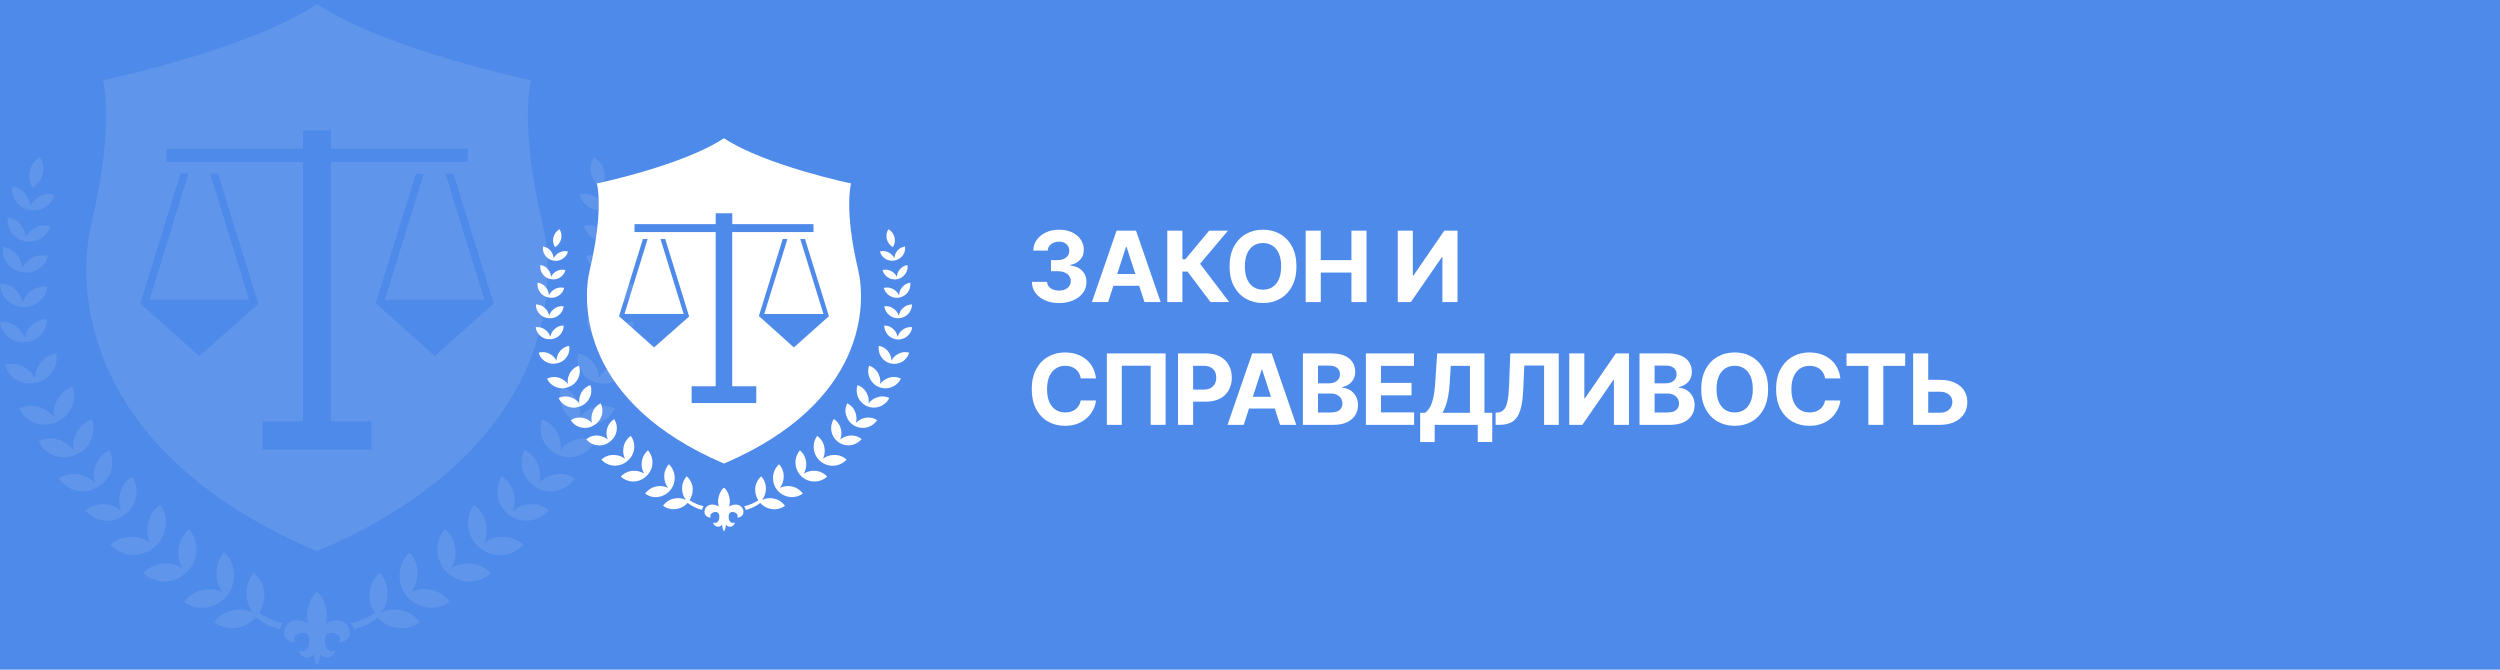 <?xml version="1.0" encoding="UTF-8"?> <svg xmlns="http://www.w3.org/2000/svg" width="560" height="150" viewBox="0 0 560 150" fill="none"> <rect width="560" height="150" fill="#4E8AE9"></rect> <path d="M237.211 67.885C236.045 67.885 235.005 67.685 234.094 67.284C233.188 66.878 232.472 66.32 231.946 65.612C231.425 64.898 231.156 64.076 231.141 63.143H234.547C234.568 63.534 234.696 63.878 234.93 64.174C235.17 64.466 235.487 64.693 235.883 64.854C236.279 65.016 236.724 65.096 237.219 65.096C237.735 65.096 238.19 65.005 238.586 64.823C238.982 64.641 239.292 64.388 239.516 64.065C239.74 63.742 239.852 63.37 239.852 62.948C239.852 62.521 239.732 62.143 239.492 61.815C239.258 61.482 238.92 61.221 238.477 61.034C238.039 60.846 237.518 60.753 236.914 60.753H235.422V58.268H236.914C237.425 58.268 237.875 58.18 238.266 58.003C238.662 57.825 238.969 57.581 239.188 57.268C239.406 56.95 239.516 56.581 239.516 56.159C239.516 55.758 239.42 55.406 239.227 55.104C239.039 54.797 238.774 54.557 238.43 54.385C238.091 54.214 237.696 54.128 237.242 54.128C236.784 54.128 236.365 54.211 235.985 54.378C235.604 54.539 235.3 54.771 235.071 55.073C234.841 55.375 234.719 55.729 234.703 56.135H231.461C231.477 55.214 231.74 54.401 232.25 53.698C232.761 52.995 233.448 52.445 234.313 52.05C235.183 51.648 236.164 51.448 237.258 51.448C238.362 51.448 239.328 51.648 240.156 52.05C240.985 52.45 241.628 52.992 242.086 53.675C242.55 54.352 242.779 55.112 242.774 55.956C242.779 56.852 242.5 57.599 241.938 58.198C241.38 58.797 240.654 59.177 239.758 59.339V59.464C240.935 59.615 241.831 60.023 242.446 60.69C243.065 61.352 243.373 62.18 243.367 63.175C243.373 64.086 243.11 64.896 242.578 65.604C242.052 66.312 241.326 66.87 240.399 67.276C239.472 67.682 238.409 67.885 237.211 67.885Z" fill="white"></path> <path d="M248.211 67.667H244.586L250.109 51.667H254.468L259.984 67.667H256.359L252.351 55.323H252.226L248.211 67.667ZM247.984 61.378H256.547V64.018H247.984V61.378Z" fill="white"></path> <path d="M271.15 67.667L266.009 60.846H264.853V67.667H261.47V51.667H264.853V58.057H265.532L270.845 51.667H275.056L268.814 59.089L275.345 67.667H271.15Z" fill="white"></path> <path d="M290.407 59.667C290.407 61.411 290.076 62.896 289.415 64.12C288.758 65.344 287.863 66.279 286.727 66.924C285.597 67.565 284.326 67.885 282.915 67.885C281.493 67.885 280.217 67.562 279.086 66.917C277.956 66.271 277.063 65.336 276.407 64.112C275.751 62.888 275.422 61.406 275.422 59.667C275.422 57.922 275.751 56.438 276.407 55.214C277.063 53.99 277.956 53.057 279.086 52.417C280.217 51.771 281.493 51.448 282.915 51.448C284.326 51.448 285.597 51.771 286.727 52.417C287.863 53.057 288.758 53.99 289.415 55.214C290.076 56.438 290.407 57.922 290.407 59.667ZM286.977 59.667C286.977 58.536 286.808 57.583 286.469 56.807C286.136 56.031 285.665 55.443 285.055 55.042C284.446 54.641 283.732 54.44 282.915 54.44C282.097 54.44 281.383 54.641 280.774 55.042C280.165 55.443 279.691 56.031 279.352 56.807C279.019 57.583 278.852 58.536 278.852 59.667C278.852 60.797 279.019 61.75 279.352 62.526C279.691 63.302 280.165 63.891 280.774 64.292C281.383 64.693 282.097 64.893 282.915 64.893C283.732 64.893 284.446 64.693 285.055 64.292C285.665 63.891 286.136 63.302 286.469 62.526C286.808 61.75 286.977 60.797 286.977 59.667Z" fill="white"></path> <path d="M292.473 67.667V51.667H295.855V58.268H302.723V51.667H306.098V67.667H302.723V61.057H295.855V67.667H292.473Z" fill="white"></path> <path d="M313.099 51.667H316.474V61.729H316.606L323.52 51.667H326.481V67.667H323.099V57.596H322.981L316.028 67.667H313.099V51.667Z" fill="white"></path> <path d="M245.508 84.768H242.086C242.024 84.326 241.896 83.932 241.703 83.589C241.511 83.24 241.263 82.943 240.961 82.698C240.659 82.453 240.31 82.266 239.914 82.135C239.524 82.005 239.099 81.94 238.641 81.94C237.813 81.94 237.091 82.146 236.477 82.557C235.862 82.964 235.386 83.557 235.047 84.339C234.709 85.115 234.539 86.057 234.539 87.167C234.539 88.307 234.709 89.266 235.047 90.042C235.391 90.818 235.87 91.404 236.485 91.799C237.099 92.195 237.81 92.393 238.617 92.393C239.071 92.393 239.49 92.333 239.875 92.214C240.266 92.094 240.612 91.919 240.914 91.69C241.216 91.456 241.466 91.172 241.664 90.839C241.867 90.505 242.008 90.125 242.086 89.698L245.508 89.714C245.42 90.448 245.198 91.156 244.844 91.839C244.495 92.516 244.024 93.122 243.43 93.659C242.841 94.19 242.138 94.612 241.321 94.924C240.508 95.232 239.589 95.385 238.563 95.385C237.136 95.385 235.86 95.062 234.735 94.417C233.615 93.771 232.729 92.836 232.078 91.612C231.433 90.388 231.11 88.906 231.11 87.167C231.11 85.422 231.438 83.938 232.094 82.714C232.75 81.49 233.641 80.557 234.766 79.917C235.891 79.271 237.156 78.948 238.563 78.948C239.49 78.948 240.349 79.078 241.141 79.339C241.938 79.599 242.643 79.979 243.258 80.479C243.873 80.974 244.373 81.581 244.758 82.299C245.149 83.018 245.399 83.841 245.508 84.768Z" fill="white"></path> <path d="M261.095 79.167V95.167H257.752V81.917H251.283V95.167H247.939V79.167H261.095Z" fill="white"></path> <path d="M263.876 95.167V79.167H270.189C271.402 79.167 272.436 79.398 273.29 79.862C274.144 80.32 274.795 80.958 275.243 81.776C275.696 82.589 275.923 83.526 275.923 84.589C275.923 85.651 275.694 86.589 275.235 87.401C274.777 88.214 274.113 88.846 273.243 89.299C272.379 89.753 271.332 89.979 270.103 89.979H266.079V87.268H269.556C270.207 87.268 270.743 87.156 271.165 86.932C271.592 86.703 271.91 86.388 272.118 85.987C272.332 85.581 272.439 85.115 272.439 84.589C272.439 84.057 272.332 83.594 272.118 83.198C271.91 82.797 271.592 82.487 271.165 82.268C270.738 82.044 270.196 81.932 269.54 81.932H267.259V95.167H263.876Z" fill="white"></path> <path d="M278.59 95.167H274.965L280.489 79.167H284.848L290.364 95.167H286.739L282.731 82.823H282.606L278.59 95.167ZM278.364 88.878H286.926V91.518H278.364V88.878Z" fill="white"></path> <path d="M291.85 95.167V79.167H298.256C299.433 79.167 300.415 79.341 301.201 79.69C301.988 80.039 302.579 80.523 302.975 81.143C303.37 81.758 303.568 82.466 303.568 83.268C303.568 83.893 303.443 84.443 303.193 84.917C302.943 85.385 302.6 85.771 302.162 86.073C301.73 86.37 301.235 86.581 300.678 86.706V86.862C301.287 86.888 301.857 87.06 302.389 87.378C302.925 87.695 303.36 88.141 303.693 88.714C304.027 89.281 304.193 89.958 304.193 90.745C304.193 91.594 303.982 92.352 303.561 93.018C303.144 93.68 302.527 94.203 301.709 94.589C300.891 94.974 299.883 95.167 298.686 95.167H291.85ZM295.232 92.401H297.99C298.933 92.401 299.62 92.221 300.053 91.862C300.485 91.497 300.701 91.013 300.701 90.409C300.701 89.966 300.594 89.576 300.381 89.237C300.167 88.898 299.863 88.633 299.467 88.44C299.076 88.247 298.61 88.151 298.068 88.151H295.232V92.401ZM295.232 85.862H297.74C298.204 85.862 298.615 85.781 298.975 85.62C299.339 85.453 299.626 85.219 299.834 84.917C300.048 84.615 300.154 84.253 300.154 83.831C300.154 83.253 299.949 82.787 299.537 82.432C299.131 82.078 298.553 81.901 297.803 81.901H295.232V85.862Z" fill="white"></path> <path d="M305.955 95.167V79.167H316.736V81.956H309.337V85.768H316.181V88.557H309.337V92.378H316.767V95.167H305.955Z" fill="white"></path> <path d="M318.118 99.026V92.471H319.204C319.574 92.206 319.912 91.831 320.22 91.346C320.527 90.857 320.79 90.182 321.009 89.323C321.227 88.458 321.384 87.328 321.477 85.932L321.931 79.167H332.516V92.471H334.266V99.01H331.016V95.167H321.368V99.026H318.118ZM323.11 92.471H329.266V81.956H324.977L324.727 85.932C324.66 86.99 324.548 87.927 324.391 88.745C324.24 89.562 324.056 90.279 323.837 90.893C323.623 91.503 323.381 92.029 323.11 92.471Z" fill="white"></path> <path d="M335.016 95.167V92.448L335.469 92.409C336.052 92.362 336.524 92.141 336.883 91.745C337.243 91.344 337.511 90.706 337.688 89.831C337.87 88.951 337.987 87.768 338.039 86.284L338.305 79.167H349.164V95.167H345.875V81.878H341.446L341.196 87.448C341.112 89.24 340.899 90.703 340.555 91.839C340.216 92.974 339.675 93.812 338.93 94.354C338.19 94.896 337.177 95.167 335.891 95.167H335.016Z" fill="white"></path> <path d="M351.513 79.167H354.888V89.229H355.021L361.935 79.167H364.896V95.167H361.513V85.096H361.396L354.443 95.167H351.513V79.167Z" fill="white"></path> <path d="M367.251 95.167V79.167H373.657C374.835 79.167 375.816 79.341 376.603 79.69C377.389 80.039 377.98 80.523 378.376 81.143C378.772 81.758 378.97 82.466 378.97 83.268C378.97 83.893 378.845 84.443 378.595 84.917C378.345 85.385 378.001 85.771 377.564 86.073C377.131 86.37 376.637 86.581 376.079 86.706V86.862C376.689 86.888 377.259 87.06 377.79 87.378C378.327 87.695 378.762 88.141 379.095 88.714C379.428 89.281 379.595 89.958 379.595 90.745C379.595 91.594 379.384 92.352 378.962 93.018C378.545 93.68 377.928 94.203 377.111 94.589C376.293 94.974 375.285 95.167 374.087 95.167H367.251ZM370.634 92.401H373.392C374.334 92.401 375.022 92.221 375.454 91.862C375.887 91.497 376.103 91.013 376.103 90.409C376.103 89.966 375.996 89.576 375.782 89.237C375.569 88.898 375.264 88.633 374.868 88.44C374.478 88.247 374.012 88.151 373.47 88.151H370.634V92.401ZM370.634 85.862H373.142C373.605 85.862 374.017 85.781 374.376 85.62C374.741 85.453 375.027 85.219 375.236 84.917C375.449 84.615 375.556 84.253 375.556 83.831C375.556 83.253 375.35 82.787 374.939 82.432C374.532 82.078 373.954 81.901 373.204 81.901H370.634V85.862Z" fill="white"></path> <path d="M396.059 87.167C396.059 88.912 395.728 90.396 395.067 91.62C394.411 92.844 393.515 93.779 392.38 94.424C391.249 95.065 389.978 95.385 388.567 95.385C387.145 95.385 385.869 95.062 384.739 94.417C383.609 93.771 382.715 92.836 382.059 91.612C381.403 90.388 381.075 88.906 381.075 87.167C381.075 85.422 381.403 83.938 382.059 82.714C382.715 81.49 383.609 80.557 384.739 79.917C385.869 79.271 387.145 78.948 388.567 78.948C389.978 78.948 391.249 79.271 392.38 79.917C393.515 80.557 394.411 81.49 395.067 82.714C395.728 83.938 396.059 85.422 396.059 87.167ZM392.63 87.167C392.63 86.037 392.46 85.083 392.122 84.307C391.788 83.531 391.317 82.943 390.708 82.542C390.098 82.141 389.385 81.94 388.567 81.94C387.749 81.94 387.036 82.141 386.426 82.542C385.817 82.943 385.343 83.531 385.005 84.307C384.671 85.083 384.505 86.037 384.505 87.167C384.505 88.297 384.671 89.25 385.005 90.026C385.343 90.802 385.817 91.391 386.426 91.792C387.036 92.193 387.749 92.393 388.567 92.393C389.385 92.393 390.098 92.193 390.708 91.792C391.317 91.391 391.788 90.802 392.122 90.026C392.46 89.25 392.63 88.297 392.63 87.167Z" fill="white"></path> <path d="M412.242 84.768H408.82C408.758 84.326 408.63 83.932 408.438 83.589C408.245 83.24 407.997 82.943 407.695 82.698C407.393 82.453 407.044 82.266 406.649 82.135C406.258 82.005 405.833 81.94 405.375 81.94C404.547 81.94 403.826 82.146 403.211 82.557C402.596 82.964 402.12 83.557 401.781 84.339C401.443 85.115 401.274 86.057 401.274 87.167C401.274 88.307 401.443 89.266 401.781 90.042C402.125 90.818 402.604 91.404 403.219 91.799C403.833 92.195 404.544 92.393 405.352 92.393C405.805 92.393 406.224 92.333 406.609 92.214C407 92.094 407.346 91.919 407.649 91.69C407.951 91.456 408.201 91.172 408.399 90.839C408.602 90.505 408.742 90.125 408.82 89.698L412.242 89.714C412.154 90.448 411.932 91.156 411.578 91.839C411.229 92.516 410.758 93.122 410.164 93.659C409.576 94.19 408.872 94.612 408.055 94.924C407.242 95.232 406.323 95.385 405.297 95.385C403.87 95.385 402.594 95.062 401.469 94.417C400.349 93.771 399.464 92.836 398.813 91.612C398.167 90.388 397.844 88.906 397.844 87.167C397.844 85.422 398.172 83.938 398.828 82.714C399.484 81.49 400.375 80.557 401.5 79.917C402.625 79.271 403.891 78.948 405.297 78.948C406.224 78.948 407.083 79.078 407.875 79.339C408.672 79.599 409.378 79.979 409.992 80.479C410.607 80.974 411.107 81.581 411.492 82.299C411.883 83.018 412.133 83.841 412.242 84.768Z" fill="white"></path> <path d="M413.619 81.956V79.167H426.759V81.956H421.861V95.167H418.517V81.956H413.619Z" fill="white"></path> <path d="M430.71 85.081H434.522C435.793 85.081 436.887 85.287 437.804 85.698C438.726 86.104 439.436 86.68 439.936 87.424C440.436 88.169 440.684 89.047 440.679 90.057C440.684 91.062 440.436 91.951 439.936 92.721C439.436 93.487 438.726 94.086 437.804 94.518C436.887 94.951 435.793 95.167 434.522 95.167H428.546V79.167H431.921V92.448H434.522C435.132 92.448 435.645 92.339 436.061 92.12C436.478 91.896 436.793 91.602 437.007 91.237C437.226 90.867 437.332 90.464 437.327 90.026C437.332 89.391 437.093 88.854 436.608 88.417C436.129 87.974 435.434 87.753 434.522 87.753H430.71V85.081Z" fill="white"></path> <g clip-path="url(#clip0_104_13)"> <path d="M198.382 58.021C199.002 58.369 199.726 58.484 200.424 58.345C201.122 58.206 201.747 57.822 202.186 57.263C202.412 56.977 202.575 56.646 202.667 56.293C202.758 55.94 202.775 55.571 202.717 55.211C202.355 55.257 202.006 55.378 201.692 55.565C201.378 55.753 201.107 56.003 200.894 56.3C200.551 56.749 200.354 57.293 200.33 57.858C200.088 57.346 199.697 56.919 199.207 56.635C198.897 56.441 198.551 56.314 198.189 56.261C197.828 56.208 197.459 56.231 197.107 56.327C197.192 56.681 197.35 57.015 197.569 57.306C197.788 57.597 198.065 57.841 198.382 58.021Z" fill="white"></path> <path d="M125.951 58.021C125.652 58.208 125.319 58.334 124.971 58.393C124.623 58.451 124.266 58.439 123.923 58.359C123.572 58.305 123.235 58.182 122.932 57.996C122.63 57.81 122.367 57.566 122.161 57.277C121.936 56.99 121.773 56.659 121.682 56.306C121.591 55.953 121.575 55.585 121.633 55.225C121.995 55.271 122.344 55.392 122.657 55.579C122.97 55.766 123.241 56.016 123.453 56.313C123.797 56.763 123.995 57.306 124.021 57.872C124.261 57.36 124.651 56.933 125.14 56.648C125.45 56.455 125.796 56.328 126.158 56.275C126.519 56.222 126.887 56.244 127.24 56.34C127.153 56.694 126.993 57.026 126.771 57.315C126.55 57.605 126.271 57.845 125.951 58.021Z" fill="white"></path> <path d="M201.463 60.465C201.119 60.916 200.922 61.461 200.898 62.027C200.657 61.513 200.266 61.085 199.775 60.8C199.465 60.607 199.118 60.481 198.757 60.428C198.396 60.375 198.028 60.397 197.675 60.492C197.868 61.19 198.318 61.79 198.934 62.17C199.551 62.55 200.288 62.683 200.999 62.542C201.709 62.4 202.34 61.995 202.764 61.408C203.188 60.821 203.374 60.095 203.285 59.377C202.923 59.423 202.574 59.543 202.26 59.731C201.947 59.918 201.675 60.168 201.463 60.465Z" fill="white"></path> <path d="M122.871 60.465C123.215 60.916 123.414 61.461 123.439 62.027C123.678 61.513 124.068 61.085 124.558 60.8C124.868 60.607 125.215 60.481 125.576 60.428C125.937 60.375 126.306 60.397 126.658 60.492C126.573 60.847 126.416 61.18 126.197 61.471C125.978 61.761 125.701 62.004 125.383 62.183C125.085 62.371 124.751 62.498 124.403 62.556C124.055 62.614 123.698 62.602 123.354 62.521C123 62.467 122.661 62.343 122.356 62.156C122.051 61.968 121.786 61.721 121.579 61.429C121.355 61.141 121.192 60.811 121.101 60.458C121.009 60.105 120.992 59.737 121.048 59.377C121.411 59.423 121.76 59.543 122.073 59.731C122.387 59.918 122.658 60.168 122.871 60.465Z" fill="white"></path> <path d="M201.98 64.472C201.613 64.949 201.403 65.527 201.378 66.128C201.124 65.584 200.708 65.131 200.188 64.83C199.86 64.623 199.492 64.486 199.109 64.428C198.725 64.37 198.334 64.391 197.959 64.492C198.167 65.23 198.645 65.862 199.298 66.263C199.952 66.664 200.733 66.803 201.484 66.653C202.236 66.503 202.904 66.075 203.353 65.454C203.803 64.834 204.002 64.066 203.911 63.305C203.526 63.356 203.156 63.486 202.823 63.687C202.491 63.887 202.204 64.155 201.98 64.472Z" fill="white"></path> <path d="M122.367 64.472C122.731 64.95 122.94 65.528 122.966 66.128C123.221 65.585 123.636 65.132 124.156 64.83C124.484 64.623 124.851 64.486 125.235 64.428C125.618 64.37 126.01 64.391 126.384 64.492C126.294 64.868 126.128 65.223 125.895 65.532C125.662 65.841 125.369 66.1 125.032 66.291C124.711 66.489 124.354 66.62 123.982 66.678C123.61 66.737 123.23 66.72 122.864 66.629C122.49 66.574 122.131 66.445 121.808 66.249C121.485 66.052 121.205 65.793 120.984 65.486C120.746 65.18 120.573 64.829 120.476 64.454C120.38 64.079 120.361 63.688 120.423 63.305C120.81 63.355 121.182 63.484 121.517 63.685C121.852 63.886 122.141 64.153 122.367 64.472Z" fill="white"></path> <path d="M201.331 70.723C201.145 70.134 200.784 69.615 200.296 69.235C199.989 68.982 199.633 68.794 199.25 68.685C198.867 68.575 198.465 68.546 198.071 68.6C198.181 69.382 198.582 70.093 199.195 70.591C199.807 71.09 200.585 71.338 201.373 71.286C202.161 71.234 202.901 70.886 203.443 70.312C203.985 69.738 204.29 68.98 204.296 68.191C203.898 68.188 203.503 68.267 203.137 68.424C202.771 68.582 202.441 68.813 202.169 69.104C201.731 69.545 201.438 70.11 201.331 70.723Z" fill="white"></path> <path d="M123.003 70.723C123.189 70.134 123.549 69.615 124.037 69.235C124.345 68.982 124.701 68.795 125.084 68.685C125.466 68.576 125.868 68.547 126.262 68.6C126.224 68.998 126.103 69.383 125.908 69.733C125.713 70.082 125.448 70.387 125.13 70.628C124.831 70.875 124.486 71.059 124.115 71.17C123.744 71.281 123.354 71.316 122.969 71.274C122.582 71.266 122.2 71.181 121.846 71.025C121.492 70.868 121.172 70.643 120.906 70.361C120.619 70.079 120.394 69.741 120.244 69.367C120.094 68.994 120.024 68.593 120.037 68.191C120.436 68.187 120.831 68.266 121.197 68.424C121.563 68.581 121.892 68.812 122.164 69.104C122.604 69.544 122.897 70.11 123.003 70.723Z" fill="white"></path> <path d="M202.098 73.938C201.608 74.32 201.247 74.843 201.063 75.436C200.953 74.825 200.656 74.263 200.215 73.827C199.941 73.534 199.609 73.302 199.241 73.145C198.872 72.988 198.475 72.909 198.074 72.914C198.076 73.713 198.382 74.481 198.93 75.063C199.479 75.644 200.228 75.995 201.026 76.043C201.824 76.091 202.61 75.834 203.224 75.323C203.839 74.812 204.235 74.086 204.333 73.293C203.936 73.241 203.533 73.272 203.149 73.383C202.764 73.495 202.407 73.683 202.098 73.938Z" fill="white"></path> <path d="M122.235 73.938C122.725 74.32 123.086 74.843 123.27 75.436C123.382 74.826 123.678 74.264 124.119 73.827C124.393 73.534 124.724 73.302 125.093 73.145C125.461 72.988 125.858 72.909 126.259 72.914C126.269 73.314 126.196 73.712 126.045 74.083C125.893 74.453 125.667 74.789 125.38 75.068C125.111 75.348 124.789 75.572 124.432 75.726C124.076 75.881 123.692 75.963 123.304 75.967C122.917 76.009 122.525 75.972 122.152 75.86C121.779 75.748 121.433 75.563 121.133 75.314C120.815 75.072 120.55 74.767 120.355 74.418C120.16 74.069 120.039 73.684 120 73.286C120.397 73.235 120.801 73.267 121.186 73.379C121.57 73.492 121.927 73.682 122.235 73.938Z" fill="white"></path> <path d="M201.094 79.324C200.486 79.657 199.995 80.168 199.687 80.788C199.674 80.096 199.449 79.424 199.041 78.865C198.79 78.496 198.466 78.182 198.088 77.944C197.711 77.706 197.288 77.549 196.847 77.482C196.713 78.359 196.917 79.253 197.418 79.986C197.919 80.718 198.678 81.233 199.544 81.427C200.41 81.621 201.317 81.479 202.082 81.031C202.847 80.582 203.414 79.86 203.667 79.01C203.24 78.883 202.791 78.845 202.348 78.899C201.905 78.954 201.478 79.098 201.094 79.324Z" fill="white"></path> <path d="M123.239 79.324C123.847 79.657 124.338 80.168 124.646 80.788C124.659 80.096 124.885 79.424 125.292 78.865C125.543 78.496 125.868 78.183 126.245 77.945C126.623 77.707 127.045 77.549 127.487 77.482C127.571 77.923 127.562 78.377 127.46 78.815C127.359 79.253 127.168 79.665 126.898 80.024C126.652 80.379 126.338 80.681 125.974 80.913C125.61 81.145 125.203 81.302 124.778 81.376C124.359 81.489 123.922 81.518 123.493 81.46C123.063 81.401 122.649 81.258 122.276 81.038C121.885 80.828 121.541 80.539 121.266 80.19C120.991 79.841 120.79 79.439 120.676 79.01C121.102 78.884 121.55 78.847 121.99 78.901C122.431 78.956 122.856 79.1 123.239 79.324Z" fill="white"></path> <path d="M198.937 84.683C198.218 84.936 197.594 85.402 197.148 86.019C197.263 85.266 197.145 84.497 196.81 83.814C196.604 83.368 196.309 82.97 195.942 82.643C195.576 82.316 195.146 82.068 194.679 81.914C194.37 82.842 194.425 83.854 194.834 84.743C195.244 85.632 195.976 86.332 196.883 86.7C197.789 87.069 198.802 87.078 199.716 86.727C200.629 86.375 201.375 85.689 201.801 84.808C201.358 84.591 200.874 84.468 200.382 84.447C199.889 84.425 199.397 84.506 198.937 84.683Z" fill="white"></path> <path d="M125.41 84.683C126.129 84.936 126.753 85.402 127.199 86.019C127.084 85.266 127.202 84.497 127.537 83.814C127.743 83.368 128.038 82.97 128.405 82.643C128.771 82.316 129.201 82.068 129.667 81.914C129.984 82.838 129.928 83.85 129.512 84.733C129.095 85.617 128.35 86.304 127.436 86.647C127.002 86.846 126.533 86.957 126.057 86.972C125.58 86.988 125.105 86.909 124.66 86.739C124.194 86.582 123.766 86.331 123.403 86.001C123.039 85.671 122.748 85.269 122.546 84.822C122.988 84.603 123.471 84.478 123.964 84.454C124.457 84.43 124.949 84.508 125.41 84.683Z" fill="white"></path> <path d="M196.35 89.041C195.631 89.292 195.007 89.757 194.561 90.373C194.67 89.62 194.546 88.85 194.206 88.169C194.001 87.723 193.707 87.325 193.341 86.998C192.975 86.672 192.545 86.425 192.079 86.272C191.782 87.198 191.846 88.202 192.258 89.082C192.67 89.963 193.4 90.655 194.302 91.019C195.203 91.384 196.209 91.394 197.118 91.048C198.026 90.702 198.77 90.025 199.2 89.153C198.758 88.939 198.277 88.82 197.787 88.8C197.296 88.781 196.807 88.863 196.35 89.041Z" fill="white"></path> <path d="M127.984 89.041C128.703 89.292 129.328 89.757 129.776 90.373C129.66 89.621 129.778 88.852 130.114 88.169C130.319 87.723 130.613 87.325 130.979 86.998C131.345 86.672 131.775 86.425 132.241 86.272C132.41 86.733 132.481 87.224 132.451 87.714C132.421 88.204 132.289 88.682 132.065 89.119C131.864 89.551 131.579 89.939 131.227 90.26C130.875 90.581 130.462 90.829 130.013 90.989C129.579 91.188 129.109 91.299 128.632 91.315C128.155 91.331 127.679 91.251 127.233 91.08C126.77 90.92 126.344 90.667 125.984 90.335C125.623 90.003 125.334 89.601 125.136 89.153C125.578 88.939 126.059 88.819 126.548 88.8C127.038 88.781 127.527 88.863 127.984 89.041Z" fill="white"></path> <path d="M193.662 93.636C192.918 93.794 192.24 94.176 191.721 94.731C191.925 93.998 191.899 93.219 191.646 92.5C191.499 92.032 191.258 91.6 190.936 91.23C190.614 90.859 190.219 90.56 189.776 90.35C189.551 90.786 189.418 91.264 189.387 91.754C189.355 92.244 189.426 92.735 189.594 93.196C189.819 93.886 190.234 94.498 190.791 94.962C191.349 95.426 192.026 95.723 192.745 95.82C193.464 95.916 194.196 95.807 194.856 95.505C195.515 95.204 196.077 94.722 196.475 94.116C196.064 93.847 195.602 93.665 195.118 93.582C194.634 93.5 194.138 93.518 193.662 93.636Z" fill="white"></path> <path d="M130.672 93.636C131.417 93.793 132.095 94.176 132.616 94.731C132.411 93.998 132.435 93.219 132.687 92.5C132.834 92.032 133.077 91.599 133.399 91.229C133.722 90.859 134.117 90.56 134.56 90.35C134.988 91.225 135.057 92.233 134.755 93.159C134.453 94.085 133.802 94.858 132.941 95.313C132.536 95.564 132.085 95.733 131.614 95.808C131.143 95.884 130.662 95.865 130.198 95.752C129.717 95.655 129.261 95.459 128.858 95.178C128.455 94.896 128.115 94.535 127.858 94.116C128.269 93.847 128.731 93.665 129.215 93.582C129.699 93.5 130.195 93.518 130.672 93.636Z" fill="white"></path> <path d="M190.26 97.582C189.502 97.656 188.786 97.96 188.207 98.454C188.491 97.747 188.552 96.971 188.383 96.229C188.291 95.744 188.099 95.284 187.821 94.876C187.542 94.469 187.182 94.124 186.763 93.862C186.246 94.691 186.062 95.686 186.251 96.645C186.439 97.604 186.985 98.455 187.778 99.027C188.571 99.598 189.551 99.847 190.521 99.722C191.49 99.597 192.376 99.109 192.999 98.356C192.62 98.045 192.181 97.816 191.71 97.683C191.239 97.55 190.745 97.515 190.26 97.582Z" fill="white"></path> <path d="M134.074 97.582C134.832 97.655 135.55 97.959 136.13 98.454C135.845 97.748 135.782 96.972 135.95 96.229C136.047 95.747 136.242 95.291 136.523 94.888C136.804 94.484 137.165 94.144 137.584 93.886C138.106 94.708 138.288 95.701 138.092 96.655C137.896 97.609 137.336 98.449 136.532 98.998C136.158 99.294 135.728 99.513 135.268 99.641C134.808 99.768 134.327 99.803 133.854 99.742C133.366 99.701 132.891 99.559 132.46 99.327C132.029 99.094 131.65 98.775 131.348 98.39C131.722 98.075 132.158 97.841 132.627 97.701C133.096 97.562 133.588 97.522 134.074 97.582Z" fill="white"></path> <path d="M186.662 101.916C185.822 101.952 185.014 102.244 184.346 102.754C184.705 101.994 184.823 101.142 184.684 100.313C184.608 99.778 184.423 99.263 184.14 98.802C183.858 98.341 183.483 97.943 183.04 97.632C182.418 98.514 182.155 99.599 182.305 100.667C182.454 101.736 183.005 102.707 183.844 103.385C184.684 104.062 185.75 104.395 186.826 104.315C187.902 104.235 188.907 103.748 189.638 102.954C189.24 102.585 188.771 102.302 188.258 102.124C187.746 101.945 187.203 101.874 186.662 101.916Z" fill="white"></path> <path d="M137.675 101.916C138.514 101.952 139.321 102.245 139.988 102.754C139.627 101.995 139.509 101.142 139.65 100.313C139.726 99.777 139.912 99.262 140.197 98.8C140.481 98.339 140.858 97.941 141.303 97.632C141.929 98.505 142.19 99.588 142.031 100.65C141.872 101.712 141.305 102.671 140.451 103.322C139.633 104.02 138.575 104.372 137.502 104.303C136.429 104.235 135.425 103.751 134.703 102.954C135.099 102.585 135.568 102.302 136.08 102.123C136.592 101.945 137.135 101.874 137.675 101.916Z" fill="white"></path> <path d="M182.415 105.459C181.58 105.424 180.754 105.644 180.048 106.091C180.469 105.365 180.657 104.527 180.585 103.691C180.558 103.151 180.42 102.622 180.178 102.138C179.937 101.653 179.598 101.225 179.182 100.878C178.488 101.703 178.134 102.76 178.191 103.836C178.248 104.912 178.712 105.926 179.489 106.673C180.266 107.42 181.298 107.843 182.375 107.858C183.453 107.872 184.496 107.476 185.292 106.751C184.929 106.348 184.485 106.025 183.989 105.802C183.494 105.58 182.958 105.463 182.415 105.459Z" fill="white"></path> <path d="M141.919 105.459C142.754 105.423 143.58 105.644 144.286 106.091C143.866 105.365 143.678 104.527 143.748 103.691C143.775 103.151 143.914 102.622 144.155 102.138C144.397 101.653 144.736 101.225 145.151 100.878C145.852 101.692 146.209 102.748 146.146 103.82C146.083 104.893 145.605 105.899 144.813 106.626C144.059 107.389 143.038 107.829 141.966 107.854C140.893 107.879 139.853 107.485 139.065 106.757C139.425 106.356 139.865 106.034 140.356 105.81C140.847 105.587 141.379 105.467 141.919 105.459Z" fill="white"></path> <path d="M177.147 108.931C176.317 108.793 175.465 108.911 174.705 109.27C175.215 108.601 175.507 107.793 175.544 106.954C175.584 106.414 175.512 105.872 175.333 105.361C175.155 104.851 174.873 104.382 174.506 103.985C173.717 104.717 173.236 105.72 173.159 106.793C173.082 107.866 173.415 108.927 174.09 109.764C174.766 110.601 175.734 111.151 176.799 111.302C177.864 111.453 178.946 111.194 179.828 110.578C179.518 110.134 179.12 109.759 178.659 109.475C178.197 109.192 177.683 109.007 177.147 108.931Z" fill="white"></path> <path d="M147.204 108.931C148.032 108.793 148.883 108.911 149.642 109.27C149.132 108.601 148.839 107.793 148.803 106.954C148.763 106.414 148.835 105.871 149.014 105.361C149.193 104.85 149.476 104.382 149.845 103.985C150.41 104.539 150.811 105.237 151.006 106.004C151.2 106.771 151.179 107.576 150.945 108.332C150.711 109.087 150.274 109.764 149.681 110.287C149.087 110.811 148.361 111.16 147.582 111.298C147.05 111.396 146.503 111.382 145.975 111.258C145.448 111.134 144.952 110.903 144.519 110.578C144.829 110.134 145.228 109.758 145.689 109.475C146.151 109.191 146.667 109.006 147.204 108.931Z" fill="white"></path> <path d="M200.012 55.363C200.219 55.035 200.357 54.669 200.419 54.286C200.48 53.903 200.462 53.512 200.367 53.136C200.272 52.76 200.102 52.407 199.867 52.099C199.631 51.791 199.335 51.534 198.998 51.343C198.792 51.672 198.655 52.038 198.594 52.421C198.534 52.803 198.552 53.194 198.647 53.57C198.741 53.945 198.911 54.298 199.146 54.606C199.38 54.914 199.675 55.172 200.012 55.363Z" fill="white"></path> <path d="M124.321 55.363C124.116 55.035 123.979 54.669 123.918 54.286C123.858 53.903 123.876 53.512 123.971 53.137C124.065 52.761 124.235 52.409 124.47 52.1C124.704 51.792 124.999 51.535 125.336 51.343C125.542 51.672 125.679 52.038 125.739 52.421C125.799 52.803 125.782 53.194 125.687 53.57C125.592 53.945 125.422 54.298 125.188 54.606C124.953 54.914 124.658 55.172 124.321 55.363Z" fill="white"></path> <path d="M192.218 60.414C188.999 46.84 190.642 41.096 190.642 41.096C190.642 41.096 171.398 37.059 162.231 31L162.167 31.037L162.103 31C152.949 37.059 133.698 41.099 133.698 41.099C133.698 41.099 135.338 46.847 132.119 60.418C130.303 68.072 130.226 90.187 162.17 103.84C194.115 90.187 194.054 68.072 192.218 60.414ZM154.369 70.895L146.511 77.82L138.659 70.831L144.008 53.538H145.067L139.883 70.328H153.138L147.948 53.538H149.006L154.369 70.895ZM169.406 90.285H154.927V86.529H160.314V51.979H142.132V50.211H160.314V47.77H164.033V50.211H182.219V51.979H164.02V86.529H169.406V90.285ZM177.823 77.82L169.988 70.784L175.327 53.541H176.382L171.195 70.331H184.451L179.263 53.538H180.322L185.678 70.831L177.823 77.82Z" fill="white"></path> <path d="M173.153 111.646C172.325 111.508 171.474 111.626 170.715 111.984C171.225 111.316 171.517 110.508 171.554 109.669C171.594 109.129 171.522 108.586 171.343 108.076C171.163 107.565 170.881 107.096 170.512 106.7C170.103 107.055 169.772 107.49 169.539 107.979C169.306 108.467 169.177 108.999 169.159 109.54C169.135 110.431 169.38 111.309 169.863 112.059C168.892 112.698 167.812 113.157 166.677 113.411C166.867 113.649 166.995 113.93 167.049 114.229C168.23 113.938 169.337 113.404 170.299 112.661C170.932 113.395 171.808 113.875 172.767 114.013C173.3 114.111 173.847 114.097 174.375 113.973C174.902 113.849 175.398 113.618 175.831 113.293C175.522 112.849 175.124 112.474 174.663 112.191C174.203 111.908 173.689 111.722 173.153 111.646Z" fill="white"></path> <path d="M157.585 113.381C156.474 113.127 155.417 112.677 154.464 112.052C154.946 111.302 155.192 110.425 155.171 109.533C155.152 108.992 155.023 108.461 154.79 107.973C154.557 107.484 154.226 107.048 153.818 106.693C153.453 107.092 153.175 107.561 153 108.071C152.825 108.582 152.757 109.124 152.8 109.662C152.835 110.501 153.127 111.309 153.635 111.978C152.876 111.618 152.025 111.5 151.197 111.64C150.661 111.713 150.147 111.897 149.685 112.179C149.224 112.461 148.826 112.836 148.516 113.279C148.947 113.602 149.439 113.832 149.963 113.956C150.486 114.08 151.03 114.095 151.559 114C152.519 113.863 153.396 113.382 154.028 112.647C154.984 113.385 156.082 113.916 157.254 114.209C157.308 113.914 157.421 113.632 157.585 113.381Z" fill="white"></path> <path d="M166.502 114.371C166.447 114.042 166.288 113.738 166.049 113.506C165.841 113.304 165.585 113.158 165.305 113.083C164.968 113.008 164.62 113.003 164.281 113.069C163.943 113.134 163.621 113.268 163.337 113.462C163.449 113.051 163.498 112.626 163.482 112.201C163.408 110.51 162.501 109.415 162.167 109.246C161.828 109.415 160.929 110.524 160.851 112.201C160.835 112.626 160.884 113.051 160.997 113.462C160.712 113.267 160.391 113.133 160.052 113.068C159.713 113.003 159.365 113.008 159.029 113.083C158.743 113.158 158.483 113.307 158.275 113.516C158.044 113.758 157.889 114.062 157.832 114.392C157.76 114.692 157.804 115.009 157.956 115.278C158.108 115.547 158.356 115.748 158.65 115.842C159.877 116.18 158.461 115.48 159.59 114.868C160.344 114.459 161.189 114.676 161.139 115.788C161.105 116.505 160.753 117.377 159.904 117.066C159.522 116.927 160.03 117.959 160.73 117.989C160.973 117.989 161.646 117.905 161.744 117.411C161.744 118.036 161.967 118.828 162.173 119C162.38 118.828 162.603 118.036 162.603 117.411C162.694 117.905 163.367 117.999 163.617 117.989C164.317 117.959 164.824 116.927 164.446 117.066C163.594 117.377 163.242 116.505 163.212 115.788C163.157 114.676 164.006 114.459 164.757 114.868C165.886 115.48 164.473 116.184 165.697 115.842C165.992 115.743 166.238 115.537 166.387 115.264C166.537 114.992 166.577 114.673 166.502 114.371Z" fill="white"></path> </g> <g opacity="0.1" clip-path="url(#clip1_104_13)"> <path d="M131.979 46.444C133.023 47.029 134.243 47.223 135.417 46.989C136.592 46.755 137.644 46.111 138.384 45.17C138.764 44.688 139.04 44.132 139.193 43.538C139.347 42.944 139.376 42.325 139.278 41.719C138.668 41.797 138.081 41.999 137.553 42.315C137.025 42.63 136.567 43.05 136.209 43.55C135.631 44.306 135.299 45.221 135.259 46.171C134.852 45.309 134.193 44.592 133.368 44.113C132.847 43.788 132.263 43.574 131.655 43.485C131.046 43.396 130.426 43.433 129.833 43.595C129.976 44.191 130.241 44.752 130.61 45.242C130.979 45.732 131.445 46.141 131.979 46.444Z" fill="white"></path> <path d="M10.021 46.444C9.517 46.759 8.956 46.972 8.37 47.069C7.783 47.167 7.183 47.148 6.605 47.013C6.013 46.923 5.446 46.715 4.937 46.403C4.427 46.09 3.986 45.679 3.638 45.193C3.259 44.71 2.985 44.154 2.832 43.56C2.679 42.966 2.651 42.347 2.75 41.742C3.359 41.819 3.946 42.022 4.473 42.337C5 42.653 5.456 43.073 5.813 43.572C6.393 44.328 6.727 45.243 6.77 46.194C7.174 45.332 7.831 44.614 8.654 44.135C9.176 43.81 9.759 43.596 10.368 43.507C10.976 43.418 11.597 43.456 12.19 43.618C12.043 44.213 11.775 44.771 11.401 45.258C11.028 45.744 10.558 46.148 10.021 46.444Z" fill="white"></path> <path d="M137.166 50.555C136.588 51.313 136.256 52.23 136.215 53.182C135.81 52.318 135.151 51.597 134.325 51.118C133.803 50.794 133.219 50.581 132.611 50.492C132.003 50.403 131.382 50.44 130.789 50.601C131.113 51.775 131.871 52.783 132.909 53.422C133.947 54.062 135.189 54.285 136.385 54.047C137.582 53.81 138.643 53.129 139.358 52.141C140.072 51.154 140.385 49.933 140.235 48.724C139.625 48.802 139.037 49.005 138.509 49.32C137.981 49.635 137.524 50.055 137.166 50.555Z" fill="white"></path> <path d="M4.834 50.555C5.414 51.313 5.748 52.229 5.79 53.182C6.193 52.318 6.85 51.598 7.675 51.118C8.197 50.794 8.781 50.581 9.389 50.492C9.997 50.403 10.617 50.44 11.211 50.601C11.068 51.197 10.804 51.757 10.434 52.246C10.065 52.735 9.599 53.143 9.064 53.444C8.561 53.76 8 53.974 7.413 54.071C6.827 54.169 6.227 54.149 5.648 54.012C5.052 53.922 4.48 53.714 3.966 53.398C3.453 53.082 3.008 52.667 2.659 52.176C2.281 51.692 2.007 51.136 1.853 50.542C1.7 49.949 1.67 49.33 1.765 48.724C2.375 48.802 2.963 49.005 3.491 49.32C4.019 49.635 4.476 50.055 4.834 50.555Z" fill="white"></path> <path d="M138.037 57.293C137.42 58.096 137.066 59.069 137.024 60.079C136.596 59.164 135.896 58.401 135.02 57.896C134.467 57.548 133.849 57.317 133.203 57.219C132.557 57.122 131.898 57.158 131.268 57.327C131.617 58.568 132.422 59.632 133.522 60.306C134.623 60.98 135.937 61.214 137.203 60.962C138.469 60.71 139.593 59.99 140.35 58.946C141.108 57.902 141.443 56.611 141.288 55.331C140.64 55.417 140.017 55.636 139.458 55.973C138.898 56.311 138.415 56.76 138.037 57.293Z" fill="white"></path> <path d="M3.986 57.293C4.599 58.097 4.95 59.07 4.993 60.079C5.423 59.165 6.122 58.403 6.997 57.896C7.55 57.548 8.168 57.317 8.814 57.219C9.46 57.122 10.119 57.158 10.75 57.327C10.598 57.961 10.318 58.556 9.926 59.077C9.534 59.597 9.039 60.031 8.472 60.352C7.932 60.685 7.332 60.907 6.705 61.005C6.078 61.102 5.438 61.074 4.822 60.921C4.193 60.829 3.588 60.612 3.044 60.282C2.5 59.951 2.028 59.515 1.657 58.999C1.255 58.485 0.964 57.895 0.802 57.264C0.639 56.633 0.608 55.975 0.712 55.331C1.363 55.415 1.991 55.632 2.554 55.97C3.118 56.307 3.605 56.758 3.986 57.293Z" fill="white"></path> <path d="M136.944 67.807C136.631 66.816 136.023 65.943 135.202 65.305C134.685 64.878 134.085 64.563 133.441 64.379C132.796 64.195 132.12 64.146 131.455 64.236C131.64 65.551 132.316 66.748 133.347 67.586C134.379 68.424 135.69 68.841 137.016 68.754C138.343 68.667 139.588 68.082 140.501 67.116C141.413 66.15 141.927 64.876 141.937 63.548C141.267 63.543 140.602 63.677 139.986 63.941C139.369 64.205 138.814 64.594 138.356 65.083C137.618 65.826 137.125 66.776 136.944 67.807Z" fill="white"></path> <path d="M5.056 67.807C5.369 66.816 5.977 65.943 6.798 65.305C7.315 64.879 7.915 64.564 8.56 64.38C9.204 64.196 9.88 64.147 10.545 64.236C10.479 64.905 10.276 65.554 9.948 66.141C9.62 66.728 9.174 67.241 8.637 67.648C8.134 68.062 7.553 68.372 6.928 68.559C6.303 68.745 5.647 68.805 4.999 68.734C4.347 68.721 3.704 68.578 3.108 68.314C2.512 68.051 1.974 67.672 1.526 67.198C1.042 66.724 0.663 66.155 0.411 65.527C0.159 64.898 0.04 64.225 0.063 63.548C0.734 63.542 1.398 63.675 2.015 63.94C2.631 64.204 3.186 64.593 3.644 65.083C4.385 65.824 4.878 66.775 5.056 67.807Z" fill="white"></path> <path d="M138.236 73.215C137.412 73.857 136.804 74.736 136.494 75.734C136.307 74.706 135.808 73.761 135.065 73.027C134.604 72.535 134.045 72.144 133.425 71.88C132.804 71.616 132.136 71.484 131.461 71.492C131.464 72.836 131.979 74.128 132.902 75.106C133.826 76.084 135.088 76.673 136.431 76.754C137.774 76.835 139.098 76.402 140.133 75.543C141.167 74.683 141.835 73.462 142 72.129C141.332 72.042 140.653 72.094 140.005 72.281C139.358 72.468 138.756 72.786 138.236 73.215Z" fill="white"></path> <path d="M3.764 73.215C4.588 73.857 5.196 74.736 5.506 75.734C5.695 74.707 6.193 73.762 6.935 73.027C7.396 72.535 7.955 72.145 8.575 71.881C9.196 71.616 9.864 71.484 10.539 71.492C10.556 72.165 10.432 72.834 10.178 73.457C9.923 74.081 9.542 74.644 9.059 75.114C8.606 75.585 8.064 75.962 7.463 76.222C6.863 76.481 6.217 76.619 5.563 76.626C4.911 76.696 4.252 76.635 3.624 76.447C2.996 76.258 2.412 75.946 1.907 75.529C1.372 75.121 0.926 74.608 0.598 74.021C0.27 73.434 0.066 72.786 0 72.117C0.669 72.032 1.349 72.085 1.996 72.274C2.644 72.463 3.245 72.783 3.764 73.215Z" fill="white"></path> <path d="M136.545 82.273C135.522 82.832 134.695 83.691 134.177 84.735C134.155 83.57 133.775 82.441 133.089 81.499C132.667 80.879 132.12 80.352 131.484 79.952C130.849 79.552 130.137 79.287 129.394 79.174C129.169 80.648 129.513 82.153 130.356 83.385C131.199 84.617 132.478 85.483 133.936 85.809C135.393 86.135 136.92 85.897 138.209 85.142C139.498 84.388 140.452 83.173 140.878 81.744C140.158 81.53 139.402 81.467 138.657 81.558C137.911 81.649 137.193 81.892 136.545 82.273Z" fill="white"></path> <path d="M5.454 82.273C6.478 82.832 7.305 83.691 7.823 84.735C7.845 83.57 8.225 82.441 8.911 81.499C9.334 80.879 9.88 80.353 10.516 79.953C11.152 79.553 11.863 79.287 12.606 79.174C12.747 79.916 12.732 80.68 12.562 81.416C12.391 82.152 12.069 82.845 11.615 83.45C11.2 84.046 10.671 84.554 10.058 84.944C9.445 85.335 8.761 85.6 8.045 85.724C7.34 85.914 6.605 85.961 5.881 85.864C5.158 85.766 4.461 85.525 3.832 85.156C3.173 84.801 2.594 84.315 2.131 83.728C1.668 83.142 1.33 82.466 1.139 81.744C1.856 81.533 2.609 81.471 3.351 81.562C4.094 81.653 4.809 81.895 5.454 82.273Z" fill="white"></path> <path d="M132.913 91.285C131.703 91.71 130.652 92.493 129.901 93.531C130.095 92.266 129.897 90.972 129.332 89.824C128.985 89.074 128.488 88.403 127.871 87.854C127.254 87.304 126.53 86.887 125.745 86.628C125.223 88.189 125.316 89.891 126.006 91.386C126.695 92.881 127.928 94.058 129.455 94.677C130.981 95.297 132.687 95.313 134.225 94.722C135.763 94.131 137.018 92.978 137.735 91.496C136.989 91.131 136.176 90.924 135.346 90.888C134.516 90.852 133.688 90.987 132.913 91.285Z" fill="white"></path> <path d="M9.11 91.285C10.319 91.71 11.37 92.493 12.122 93.531C11.927 92.266 12.126 90.972 12.691 89.824C13.037 89.074 13.535 88.403 14.152 87.854C14.769 87.304 15.493 86.887 16.278 86.628C16.811 88.183 16.717 89.883 16.015 91.37C15.314 92.856 14.06 94.011 12.52 94.589C11.79 94.923 11.001 95.109 10.198 95.135C9.396 95.162 8.596 95.028 7.846 94.742C7.062 94.478 6.342 94.056 5.73 93.501C5.117 92.946 4.626 92.271 4.287 91.518C5.032 91.15 5.844 90.94 6.674 90.9C7.504 90.86 8.333 90.991 9.11 91.285Z" fill="white"></path> <path d="M128.557 98.615C127.347 99.036 126.296 99.818 125.545 100.855C125.728 99.587 125.52 98.294 124.948 97.148C124.603 96.398 124.107 95.728 123.491 95.179C122.874 94.63 122.151 94.214 121.366 93.958C120.866 95.515 120.973 97.203 121.667 98.684C122.362 100.165 123.591 101.329 125.109 101.942C126.626 102.555 128.32 102.572 129.85 101.99C131.38 101.408 132.633 100.269 133.357 98.802C132.613 98.444 131.803 98.242 130.977 98.21C130.151 98.177 129.327 98.315 128.557 98.615Z" fill="white"></path> <path d="M13.443 98.615C14.653 99.037 15.706 99.819 16.46 100.855C16.266 99.59 16.464 98.296 17.029 97.148C17.374 96.398 17.87 95.728 18.486 95.179C19.103 94.63 19.826 94.214 20.611 93.958C20.895 94.733 21.015 95.559 20.964 96.383C20.913 97.207 20.692 98.011 20.315 98.746C19.977 99.473 19.497 100.125 18.904 100.665C18.31 101.205 17.615 101.621 16.859 101.89C16.128 102.226 15.338 102.413 14.534 102.439C13.73 102.465 12.93 102.331 12.178 102.043C11.399 101.775 10.682 101.348 10.075 100.791C9.467 100.233 8.982 99.556 8.648 98.802C9.392 98.444 10.201 98.242 11.026 98.209C11.851 98.177 12.674 98.315 13.443 98.615Z" fill="white"></path> <path d="M124.031 106.342C122.778 106.608 121.638 107.251 120.763 108.185C121.107 106.95 121.063 105.64 120.637 104.432C120.39 103.645 119.983 102.917 119.441 102.295C118.899 101.673 118.235 101.169 117.489 100.815C117.109 101.549 116.886 102.353 116.833 103.177C116.78 104.001 116.899 104.827 117.181 105.603C117.56 106.763 118.259 107.792 119.198 108.573C120.137 109.353 121.277 109.853 122.488 110.015C123.698 110.176 124.93 109.993 126.041 109.486C127.152 108.979 128.097 108.169 128.768 107.15C128.076 106.697 127.299 106.391 126.484 106.252C125.669 106.113 124.833 106.144 124.031 106.342Z" fill="white"></path> <path d="M17.969 106.342C19.223 106.607 20.366 107.25 21.243 108.185C20.897 106.951 20.939 105.641 21.363 104.432C21.611 103.644 22.019 102.917 22.562 102.295C23.104 101.672 23.77 101.169 24.517 100.815C25.236 102.288 25.354 103.982 24.845 105.54C24.336 107.098 23.24 108.397 21.79 109.163C21.107 109.586 20.348 109.869 19.555 109.996C18.762 110.122 17.952 110.091 17.172 109.902C16.361 109.738 15.593 109.409 14.915 108.935C14.237 108.462 13.664 107.854 13.232 107.15C13.923 106.697 14.701 106.391 15.516 106.252C16.331 106.113 17.166 106.144 17.969 106.342Z" fill="white"></path> <path d="M118.303 112.978C117.028 113.102 115.821 113.615 114.847 114.445C115.325 113.257 115.428 111.952 115.143 110.704C114.988 109.888 114.666 109.114 114.196 108.428C113.727 107.743 113.121 107.163 112.416 106.723C111.544 108.117 111.235 109.79 111.553 111.403C111.87 113.015 112.789 114.447 114.124 115.408C115.459 116.369 117.11 116.787 118.743 116.578C120.375 116.368 121.866 115.547 122.915 114.28C122.277 113.758 121.538 113.372 120.745 113.148C119.951 112.924 119.12 112.866 118.303 112.978Z" fill="white"></path> <path d="M23.697 112.978C24.974 113.101 26.183 113.613 27.159 114.445C26.679 113.258 26.574 111.952 26.857 110.704C27.02 109.893 27.348 109.125 27.821 108.447C28.294 107.769 28.902 107.196 29.607 106.763C30.487 108.145 30.794 109.815 30.463 111.42C30.133 113.024 29.191 114.437 27.836 115.361C27.206 115.859 26.483 116.226 25.708 116.441C24.934 116.656 24.124 116.714 23.327 116.612C22.505 116.542 21.706 116.305 20.98 115.913C20.254 115.522 19.617 114.985 19.108 114.337C19.738 113.808 20.471 113.414 21.261 113.18C22.05 112.946 22.88 112.877 23.697 112.978Z" fill="white"></path> <path d="M112.245 120.268C110.831 120.328 109.469 120.82 108.345 121.678C108.95 120.4 109.148 118.967 108.914 117.572C108.786 116.672 108.475 115.807 107.999 115.031C107.523 114.256 106.893 113.586 106.147 113.063C105.1 114.546 104.657 116.371 104.908 118.168C105.16 119.965 106.087 121.599 107.501 122.738C108.915 123.877 110.71 124.437 112.521 124.302C114.333 124.167 116.026 123.349 117.255 122.013C116.586 121.393 115.795 120.917 114.933 120.617C114.071 120.316 113.155 120.198 112.245 120.268Z" fill="white"></path> <path d="M29.761 120.268C31.173 120.329 32.532 120.821 33.655 121.678C33.047 120.4 32.848 118.967 33.086 117.572C33.214 116.67 33.528 115.804 34.007 115.028C34.486 114.252 35.12 113.583 35.87 113.063C36.923 114.532 37.362 116.352 37.095 118.139C36.827 119.925 35.873 121.537 34.435 122.633C33.058 123.807 31.277 124.399 29.47 124.283C27.663 124.167 25.972 123.353 24.756 122.013C25.424 121.393 26.214 120.917 27.075 120.617C27.936 120.316 28.851 120.197 29.761 120.268Z" fill="white"></path> <path d="M105.094 126.227C103.688 126.167 102.297 126.538 101.108 127.29C101.817 126.069 102.133 124.66 102.013 123.253C101.968 122.344 101.734 121.455 101.328 120.641C100.921 119.826 100.35 119.105 99.65 118.522C98.482 119.909 97.886 121.687 97.982 123.497C98.078 125.307 98.859 127.012 100.167 128.268C101.476 129.524 103.213 130.236 105.027 130.26C106.842 130.285 108.597 129.619 109.939 128.399C109.326 127.721 108.579 127.178 107.745 126.804C106.911 126.43 106.008 126.234 105.094 126.227Z" fill="white"></path> <path d="M36.907 126.227C38.313 126.166 39.703 126.537 40.892 127.29C40.185 126.068 39.87 124.659 39.987 123.253C40.032 122.344 40.266 121.455 40.672 120.641C41.079 119.826 41.65 119.105 42.35 118.522C43.53 119.892 44.13 121.666 44.024 123.47C43.918 125.274 43.113 126.966 41.78 128.189C40.511 129.472 38.792 130.213 36.986 130.254C35.18 130.296 33.428 129.634 32.101 128.41C32.708 127.735 33.449 127.193 34.275 126.817C35.102 126.442 35.998 126.241 36.907 126.227Z" fill="white"></path> <path d="M96.223 132.067C94.827 131.833 93.392 132.031 92.112 132.635C92.97 131.511 93.463 130.152 93.524 128.74C93.591 127.833 93.471 126.921 93.17 126.062C92.87 125.203 92.395 124.415 91.776 123.748C90.449 124.978 89.639 126.666 89.509 128.47C89.379 130.274 89.94 132.06 91.077 133.467C92.215 134.875 93.845 135.799 95.638 136.053C97.431 136.307 99.254 135.872 100.738 134.836C100.216 134.089 99.546 133.458 98.769 132.981C97.993 132.505 97.126 132.193 96.223 132.067Z" fill="white"></path> <path d="M45.805 132.067C47.2 131.833 48.632 132.031 49.911 132.635C49.052 131.511 48.56 130.152 48.498 128.74C48.431 127.832 48.552 126.92 48.854 126.061C49.155 125.202 49.632 124.414 50.252 123.748C51.204 124.678 51.88 125.853 52.207 127.143C52.534 128.432 52.499 129.787 52.105 131.058C51.711 132.329 50.975 133.467 49.976 134.347C48.977 135.227 47.755 135.815 46.443 136.047C45.546 136.211 44.625 136.188 43.737 135.98C42.849 135.771 42.014 135.382 41.285 134.836C41.807 134.088 42.478 133.457 43.256 132.98C44.034 132.504 44.902 132.193 45.805 132.067Z" fill="white"></path> <path d="M134.724 41.975C135.072 41.423 135.305 40.807 135.408 40.163C135.511 39.519 135.482 38.861 135.322 38.228C135.162 37.596 134.875 37.003 134.479 36.484C134.082 35.966 133.584 35.534 133.015 35.214C132.669 35.766 132.438 36.382 132.337 37.026C132.235 37.669 132.265 38.327 132.424 38.958C132.584 39.59 132.87 40.183 133.265 40.701C133.66 41.22 134.156 41.653 134.724 41.975Z" fill="white"></path> <path d="M7.276 41.975C6.93 41.423 6.699 40.806 6.598 40.163C6.496 39.519 6.526 38.862 6.685 38.23C6.845 37.598 7.131 37.005 7.526 36.487C7.921 35.969 8.417 35.536 8.985 35.214C9.331 35.766 9.562 36.382 9.663 37.026C9.765 37.669 9.735 38.327 9.575 38.958C9.416 39.59 9.13 40.183 8.735 40.701C8.34 41.22 7.844 41.653 7.276 41.975Z" fill="white"></path> <path d="M121.6 50.47C116.179 27.64 118.947 17.979 118.947 17.979C118.947 17.979 86.544 11.19 71.108 1L71 1.063L70.892 1C55.479 11.19 23.065 17.985 23.065 17.985C23.065 17.985 25.827 27.651 20.406 50.475C17.349 63.349 17.218 100.542 71.006 123.503C124.794 100.542 124.691 63.349 121.6 50.47ZM57.871 68.097L44.639 79.742L31.418 67.989L40.425 38.904H42.207L33.479 67.142H55.798L47.058 38.904H48.84L57.871 68.097ZM83.19 100.707H58.81V94.39H67.88V36.283H37.265V33.309H67.88V29.203H74.143V33.309H104.764V36.283H74.12V94.39H83.19V100.707ZM97.362 79.742L84.17 67.909L93.16 38.91H94.936L86.202 67.147H108.521L99.787 38.904H101.569L110.588 67.989L97.362 79.742Z" fill="white"></path> <path d="M89.499 136.633C88.104 136.399 86.672 136.597 85.394 137.201C86.252 136.077 86.745 134.718 86.805 133.306C86.873 132.398 86.752 131.486 86.45 130.627C86.149 129.768 85.672 128.98 85.052 128.314C84.363 128.91 83.805 129.642 83.413 130.464C83.022 131.286 82.804 132.18 82.774 133.09C82.733 134.589 83.146 136.065 83.959 137.326C82.323 138.402 80.506 139.173 78.595 139.601C78.914 140.001 79.129 140.474 79.222 140.977C81.209 140.487 83.073 139.588 84.693 138.338C85.758 139.573 87.235 140.381 88.85 140.613C89.746 140.777 90.668 140.754 91.555 140.546C92.443 140.337 93.278 139.948 94.008 139.402C93.487 138.656 92.818 138.025 92.042 137.548C91.266 137.072 90.4 136.76 89.499 136.633Z" fill="white"></path> <path d="M63.285 139.55C61.414 139.122 59.635 138.366 58.03 137.315C58.842 136.054 59.256 134.578 59.22 133.079C59.189 132.169 58.971 131.276 58.579 130.454C58.187 129.632 57.63 128.9 56.942 128.302C56.328 128.972 55.859 129.761 55.565 130.62C55.27 131.479 55.155 132.39 55.228 133.295C55.288 134.706 55.778 136.066 56.635 137.19C55.357 136.585 53.924 136.387 52.53 136.621C51.627 136.745 50.761 137.054 49.983 137.529C49.206 138.003 48.536 138.633 48.015 139.379C48.74 139.921 49.569 140.309 50.451 140.517C51.332 140.726 52.247 140.75 53.139 140.59C54.755 140.36 56.232 139.552 57.295 138.316C58.905 139.556 60.755 140.45 62.727 140.943C62.819 140.446 63.009 139.973 63.285 139.55Z" fill="white"></path> <path d="M78.299 141.216C78.207 140.661 77.94 140.151 77.536 139.76C77.186 139.42 76.755 139.175 76.284 139.049C75.717 138.923 75.13 138.915 74.561 139.024C73.99 139.134 73.449 139.359 72.97 139.686C73.159 138.996 73.241 138.28 73.215 137.565C73.089 134.722 71.564 132.88 71 132.595C70.43 132.88 68.916 134.745 68.785 137.565C68.758 138.28 68.841 138.996 69.03 139.686C68.551 139.358 68.009 139.133 67.439 139.023C66.869 138.914 66.283 138.923 65.716 139.049C65.236 139.175 64.797 139.426 64.446 139.777C64.057 140.183 63.798 140.696 63.7 141.25C63.58 141.755 63.654 142.287 63.91 142.74C64.165 143.192 64.583 143.531 65.078 143.689C67.145 144.258 64.76 143.081 66.661 142.051C67.931 141.363 69.354 141.727 69.269 143.598C69.212 144.804 68.62 146.271 67.191 145.747C66.547 145.514 67.401 147.249 68.58 147.3C68.99 147.3 70.123 147.158 70.288 146.327C70.288 147.379 70.664 148.71 71.011 149C71.359 148.71 71.734 147.379 71.734 146.327C71.888 147.158 73.021 147.317 73.442 147.3C74.621 147.249 75.475 145.514 74.837 145.747C73.403 146.271 72.81 144.804 72.759 143.598C72.668 141.727 74.097 141.363 75.361 142.051C77.263 143.081 74.883 144.263 76.944 143.689C77.44 143.523 77.855 143.176 78.107 142.717C78.358 142.259 78.427 141.723 78.299 141.216Z" fill="white"></path> </g> <defs> <clipPath id="clip0_104_13"> <rect width="84.333" height="88" fill="white" transform="translate(120 31)"></rect> </clipPath> <clipPath id="clip1_104_13"> <rect width="142" height="148" fill="white" transform="translate(0 1)"></rect> </clipPath> </defs> </svg> 